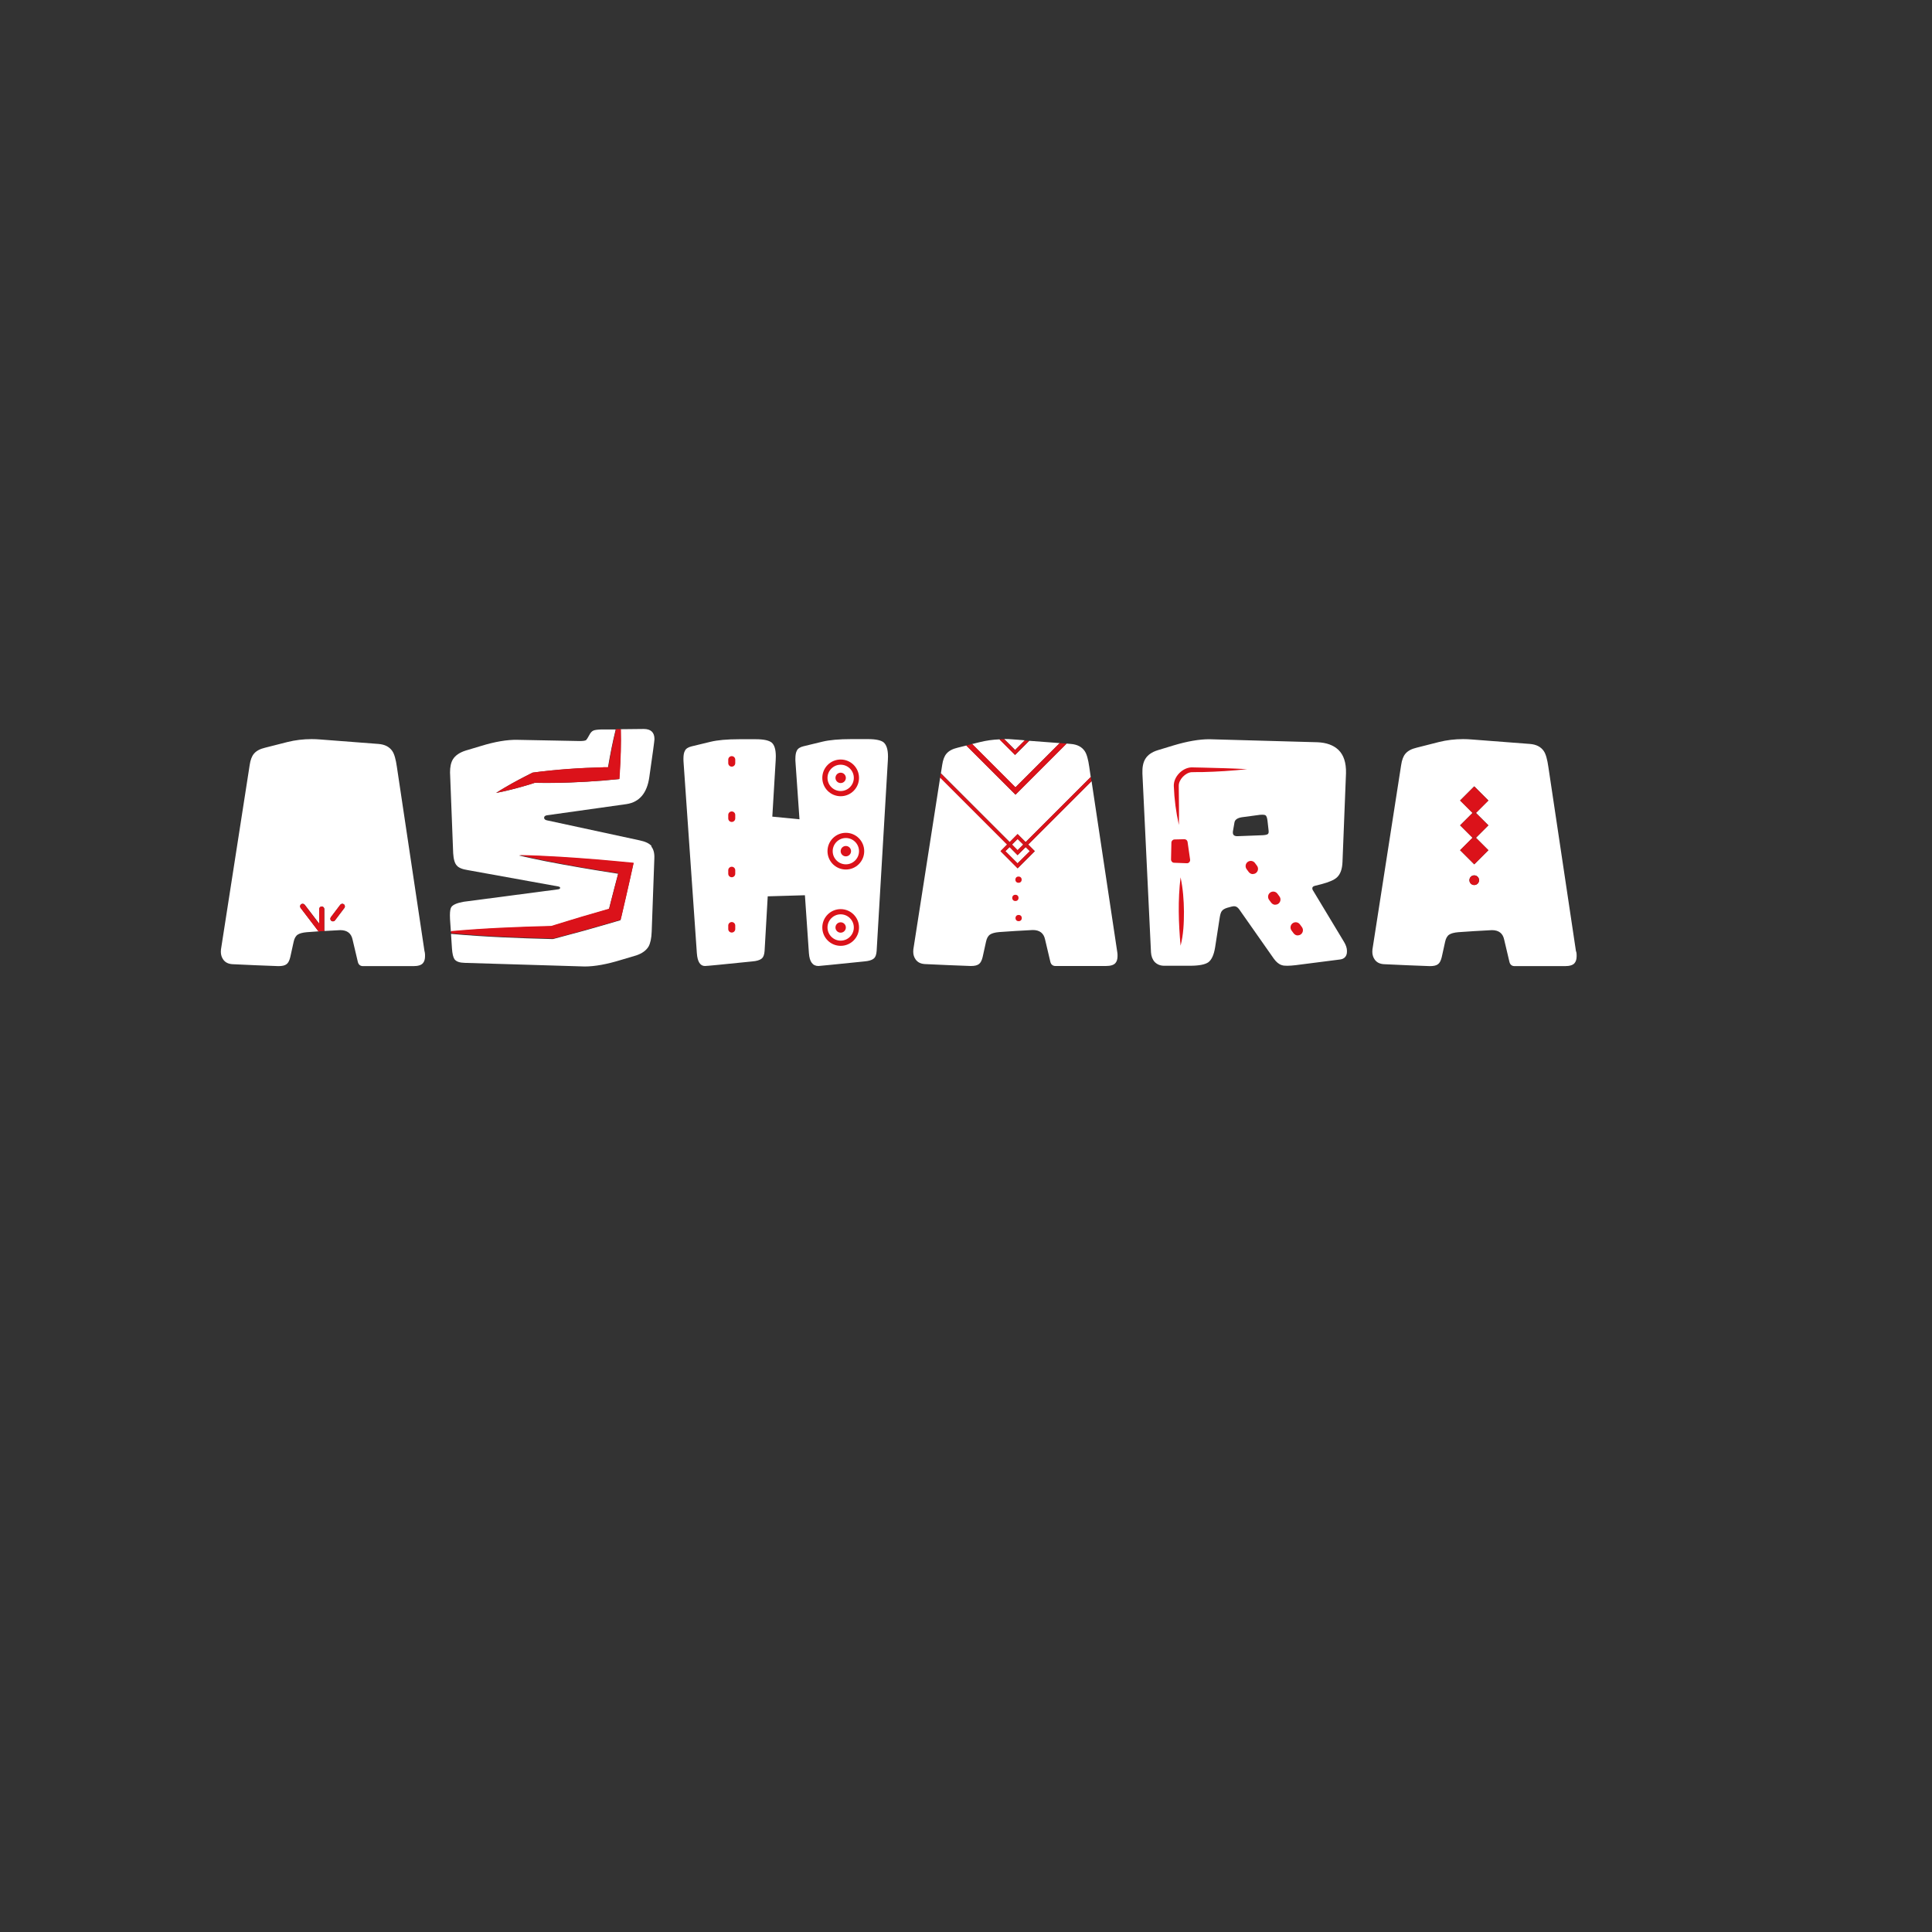 <svg xmlns="http://www.w3.org/2000/svg" id="Capa_1" viewBox="0 0 160 160"><rect x="0" y="0" width="160" height="160" fill="#333333" stroke="none"/><defs><style>      .st0 {        fill: none;      }      .st1 {        fill: #fff;      }      .st2 {        fill: #db121a;      }    </style></defs><path class="st1" d="M108.73,73.74c-.04-.07-.05-.13-.05-.18,0-.1.07-.16.21-.2l.52-.13c.64-.17,1.07-.35,1.3-.56.29-.26.45-.69.47-1.3l.29-7.34c.02-.86-.19-1.51-.63-1.93-.41-.39-.99-.6-1.73-.63l-8.96-.25c-.84,0-1.83.17-2.99.52l-1.28.39c-.49.15-.83.39-1.03.72-.18.29-.26.69-.24,1.22l.71,14.8c.02.32.12.59.31.8.21.21.47.31.79.31h2.12c.75,0,1.26-.1,1.53-.29.27-.2.46-.61.56-1.23l.39-2.52c.04-.24.1-.41.16-.48.07-.11.22-.21.45-.28.29-.09.48-.13.58-.13.16,0,.29.09.41.25l2.87,4.09c.21.29.43.47.67.54.11.04.27.05.46.05s.42-.02.69-.05l3.67-.47c.32-.04.51-.22.56-.52,0-.06.01-.12.01-.18,0-.24-.08-.48-.24-.75l-2.58-4.28ZM104.97,69.09c-.07.04-.21.07-.42.08l-2.08.08c-.24,0-.37-.09-.37-.3,0-.04,0-.09.01-.13l.12-.69c.03-.24.24-.39.62-.45l1.49-.2c.08,0,.15-.01.21-.01.12,0,.21.02.25.05.09.05.14.21.17.46l.09.8c.02.17-.01.27-.09.31Z"></path><path class="st1" d="M71.88,61.21h-1.39c-1,0-1.79.07-2.37.21l-1.57.38c-.29.07-.48.19-.56.37-.08.14-.12.37-.12.68,0,.09,0,.18.01.28l.33,4.72-2.25-.22.28-4.68c0-.1.01-.21.01-.3,0-.57-.11-.95-.34-1.15-.22-.18-.65-.28-1.3-.28h-1.4c-1,0-1.78.07-2.36.21l-1.57.38c-.29.07-.48.19-.56.37-.08.14-.12.35-.12.64,0,.1,0,.2.01.31l1.1,15.8c.05.72.28,1.07.67,1.07.17,0,1.48-.13,3.93-.38.36-.03.61-.11.75-.22.16-.12.24-.34.26-.65l.26-4.52,3.08-.09.33,4.79c.05.72.31,1.07.79,1.07.08,0,1.35-.13,3.81-.38.36-.03.61-.11.75-.22.16-.12.24-.34.26-.65l.93-15.8c0-.1.01-.2.01-.29,0-.58-.12-.96-.35-1.17-.21-.18-.64-.28-1.3-.28Z"></path><path class="st1" d="M35.16,78.81l-2.29-15.29c-.09-.63-.21-1.07-.38-1.32-.24-.35-.62-.55-1.15-.59l-4.82-.37c-.24-.02-.47-.03-.71-.03-.69,0-1.36.08-2,.24l-1.85.47c-.43.1-.74.27-.93.5-.17.2-.29.51-.35.92l-2.38,15.29c0,.07-.01.14-.01.2,0,.24.07.46.2.64.17.24.43.36.76.38l1.99.09,1.82.07c.31,0,.53-.05.67-.16.14-.1.24-.3.31-.59l.28-1.27c.06-.28.17-.48.34-.59.15-.1.4-.17.75-.2l.97-.07-1.48-1.94c-.07-.09-.05-.23.04-.3.09-.07.23-.05.3.04l1.2,1.57v-1.22c0-.12.1-.21.21-.21s.21.1.21.21v1.78l.03.04,1.29-.07c.57,0,.91.26,1.02.79l.43,1.82c.05.24.2.37.43.37h4.17c.39,0,.66-.08.8-.25.11-.13.17-.32.17-.58,0-.11,0-.24-.03-.37ZM28.52,75.19l-.78,1.03c-.04.06-.11.08-.17.08-.05,0-.09-.01-.13-.04-.09-.07-.11-.21-.04-.3l.78-1.03c.07-.09.21-.11.3-.04.09.07.11.21.04.3Z"></path><path class="st2" d="M28.48,74.89c-.09-.07-.23-.05-.3.04l-.78,1.03c-.07.09-.05.23.04.3.04.03.08.04.13.04.06,0,.13-.03.17-.08l.78-1.03c.07-.09.05-.23-.04-.3Z"></path><path class="st2" d="M26.85,77.06v-1.78c0-.12-.1-.21-.21-.21s-.21.1-.21.21v1.22l-1.2-1.57c-.07-.09-.21-.11-.3-.04-.09.07-.11.21-.04.3l1.48,1.94.06.08v-.08l.31-.02h.12s.03,0,.03,0l-.03-.04Z"></path><g><path class="st2" d="M69.62,65.94c-.84,0-1.52-.68-1.52-1.52s.68-1.52,1.52-1.52,1.52.68,1.52,1.52-.68,1.52-1.52,1.52ZM69.62,63.33c-.6,0-1.09.49-1.09,1.09s.49,1.09,1.09,1.09,1.09-.49,1.09-1.09-.49-1.09-1.09-1.09Z"></path><circle class="st2" cx="69.62" cy="64.42" r=".43"></circle></g><g><path class="st2" d="M70.05,72.01c-.84,0-1.52-.68-1.52-1.52s.68-1.52,1.52-1.52,1.52.68,1.52,1.52-.68,1.52-1.52,1.52ZM70.05,69.4c-.6,0-1.09.49-1.09,1.09s.49,1.09,1.09,1.09,1.09-.49,1.09-1.09-.49-1.09-1.09-1.09Z"></path><circle class="st2" cx="70.05" cy="70.49" r=".43"></circle></g><g><path class="st2" d="M69.62,78.33c-.84,0-1.52-.68-1.52-1.52s.68-1.52,1.52-1.52,1.52.68,1.52,1.52-.68,1.52-1.52,1.52ZM69.62,75.72c-.6,0-1.09.49-1.09,1.09s.49,1.09,1.09,1.09,1.09-.49,1.09-1.09-.49-1.09-1.09-1.09Z"></path><circle class="st2" cx="69.62" cy="76.81" r=".43"></circle></g><path class="st2" d="M97.77,72.66c.2.93.27,1.88.28,2.83,0,.95-.04,1.91-.28,2.83-.17-1.89-.23-3.78,0-5.67h0Z"></path><path class="st2" d="M103.28,63.7c-1.23.13-2.46.21-3.7.24-.21,0-.72,0-.91.01-.5.04-1.07.62-1.05,1.14,0,1.08.04,2.14.01,3.23-.24-1.06-.38-2.14-.42-3.22-.03-.76.69-1.51,1.45-1.55.22,0,.71.02.93.02,1.19.03,2.51.06,3.7.13h0Z"></path><path class="st2" d="M96.98,71.18l.03-1.4c0-.14.12-.26.26-.26l.81-.02c.14,0,.25.09.27.23l.21,1.46c.02.16-.11.31-.27.3l-1.05-.04c-.15,0-.26-.13-.26-.27Z"></path><path class="st2" d="M107.48,77.47c-.13,0-.26-.06-.35-.18l-.17-.23c-.14-.19-.1-.46.09-.6.19-.14.46-.1.6.09l.17.23c.14.19.1.46-.09.6-.08.06-.17.08-.25.08ZM105.62,74.93c-.13,0-.26-.06-.35-.18l-.17-.23c-.14-.19-.1-.46.09-.6.19-.14.46-.1.6.09l.17.23c.14.19.1.46-.09.6-.08.06-.17.08-.25.08ZM103.76,72.39c-.13,0-.26-.06-.35-.18l-.17-.23c-.14-.19-.1-.46.09-.6.19-.14.46-.1.6.09l.17.23c.14.19.1.46-.09.6-.08.06-.17.08-.25.08Z"></path><path class="st0" d="M104.97,67.97c-.03-.25-.08-.41-.17-.46-.04-.03-.13-.05-.25-.05-.06,0-.13,0-.21.01l-1.49.2c-.38.05-.58.2-.62.45l-.12.69s-.01.09-.01.13c0,.21.12.31.37.3l2.08-.08c.21,0,.35-.03.42-.08.08-.04.11-.15.09-.31l-.09-.8Z"></path><path class="st0" d="M84.07,60.09l-1.01,1.01.11.11c.23,0,.45,0,.68.03l1.01.08.22-.22-1.01-1.01Z"></path><path class="st1" d="M83.17,61.21l.9.9.8-.8-1.01-.08c-.23-.02-.45-.03-.68-.03Z"></path><path class="st1" d="M84.27,69.07l.67.67,5.39-5.39-.12-.83c-.09-.63-.21-1.07-.38-1.32-.24-.35-.62-.55-1.15-.59l-.35-.03-4.23,4.23-4.07-4.07-.72.18c-.43.1-.74.27-.93.5-.17.2-.29.51-.35.92l-.11.7,5.7,5.7.67-.67Z"></path><path class="st1" d="M90.39,64.7l-5.24,5.24.55.55-1.42,1.42-1.42-1.42.55-.55-5.55-5.55-2.22,14.23c0,.07-.01.14-.01.2,0,.24.07.46.2.64.17.24.43.36.76.38l1.99.09,1.82.07c.31,0,.53-.05.67-.16.14-.1.24-.3.31-.59l.28-1.27c.06-.28.17-.48.34-.59.15-.1.4-.17.75-.2l1.34-.09,1.44-.08c.57,0,.91.26,1.02.79l.43,1.82c.05.24.2.37.43.37h4.17c.39,0,.66-.08.8-.25.11-.13.17-.32.17-.58,0-.11,0-.24-.03-.37l-2.12-14.1Z"></path><path class="st1" d="M87.76,61.54l-2.52-.19-1.17,1.17-1.29-1.29c-.56.02-1.11.1-1.64.23l-.64.16,3.59,3.59,3.67-3.67Z"></path><polygon class="st1" points="83.61 70.15 83.26 70.49 84.27 71.5 85.29 70.49 84.94 70.15 84.27 70.82 83.61 70.15"></polygon><rect class="st1" x="83.95" y="69.62" width=".66" height=".66" transform="translate(-24.78 80.08) rotate(-45)"></rect><path class="st1" d="M130.52,78.81l-2.29-15.29c-.09-.63-.21-1.07-.38-1.32-.24-.35-.62-.55-1.15-.59l-4.82-.37c-.24-.02-.47-.03-.71-.03-.69,0-1.36.08-2,.24l-1.85.47c-.43.1-.74.27-.93.5-.17.2-.29.51-.35.92l-2.38,15.29c0,.07-.01.14-.01.2,0,.24.07.46.2.64.17.24.43.36.76.38l1.99.09,1.82.07c.31,0,.53-.05.67-.16.14-.1.24-.3.31-.59l.28-1.27c.06-.28.17-.48.34-.59.15-.1.4-.17.75-.2l1.34-.09,1.44-.08c.57,0,.91.26,1.02.79l.43,1.82c.05.24.2.37.43.37h4.17c.39,0,.66-.08.8-.25.11-.13.17-.32.17-.58,0-.11,0-.24-.03-.37ZM122.09,73.29c-.22,0-.4-.18-.4-.4s.18-.4.4-.4.4.18.4.4-.18.4-.4.4ZM123.26,68.35l-1.03,1.03,1.03,1.03-1.17,1.17-1.17-1.17,1.03-1.03-1.03-1.03,1.03-1.03-1.03-1.03,1.17-1.17,1.17,1.17-1.03,1.03,1.03,1.03Z"></path><polygon class="st2" points="122.09 65.13 120.92 66.3 121.95 67.33 122.09 67.19 122.23 67.33 123.26 66.3 122.09 65.13"></polygon><polygon class="st2" points="121.95 67.33 120.92 68.35 121.95 69.38 122.09 69.25 122.23 69.38 123.26 68.35 122.23 67.33 122.09 67.46 121.95 67.33"></polygon><rect class="st2" x="121.99" y="67.23" width=".19" height=".19" transform="translate(-11.85 106.05) rotate(-45)"></rect><polygon class="st2" points="121.95 69.38 120.92 70.41 122.09 71.58 123.26 70.41 122.23 69.38 122.09 69.52 121.95 69.38"></polygon><rect class="st2" x="121.99" y="69.29" width=".19" height=".19" transform="translate(-13.3 106.65) rotate(-45)"></rect><path class="st2" d="M122.09,72.5c-.22,0-.4.18-.4.4s.18.4.4.4.4-.18.4-.4-.18-.4-.4-.4Z"></path><polygon class="st2" points="83.61 69.74 77.9 64.04 77.85 64.39 83.4 69.94 83.61 69.74"></polygon><polygon class="st2" points="83.81 69.94 83.61 70.15 84.27 70.82 84.94 70.15 84.74 69.94 84.27 70.41 83.81 69.94"></polygon><polygon class="st2" points="85.15 69.94 90.39 64.7 90.33 64.35 84.94 69.74 85.15 69.94"></polygon><polygon class="st2" points="88.33 61.58 87.76 61.54 84.1 65.2 80.51 61.61 80.02 61.74 84.1 65.81 88.33 61.58"></polygon><polygon class="st2" points="84.27 69.48 84.74 69.94 84.94 69.74 84.27 69.07 83.61 69.74 83.81 69.94 84.27 69.48"></polygon><polygon class="st2" points="85.29 70.49 84.27 71.5 83.26 70.49 83.61 70.15 83.4 69.94 82.86 70.49 84.27 71.91 85.69 70.49 85.15 69.94 84.94 70.15 85.29 70.49"></polygon><rect class="st2" x="84.8" y="69.8" width=".29" height=".29" transform="translate(-24.58 80.55) rotate(-45)"></rect><rect class="st2" x="83.46" y="69.8" width=".29" height=".29" transform="translate(-24.97 79.6) rotate(-45)"></rect><path class="st2" d="M85.24,61.35l-.38-.03-.8.8-.9-.9s-.02,0-.03,0c-.12,0-.25,0-.37.01l1.29,1.29,1.17-1.17Z"></path><circle class="st2" cx="84.35" cy="72.85" r=".26"></circle><circle class="st2" cx="84.09" cy="74.36" r=".26"></circle><circle class="st2" cx="84.36" cy="76.03" r=".26"></circle><path class="st2" d="M60.6,77.23c-.16,0-.29-.13-.29-.29v-.29c0-.16.13-.29.29-.29s.29.13.29.29v.29c0,.16-.13.29-.29.29ZM60.6,72.65c-.16,0-.29-.13-.29-.29v-.29c0-.16.13-.29.29-.29s.29.13.29.29v.29c0,.16-.13.29-.29.29ZM60.6,68.07c-.16,0-.29-.13-.29-.29v-.29c0-.16.13-.29.29-.29s.29.13.29.29v.29c0,.16-.13.29-.29.29ZM60.6,63.49c-.16,0-.29-.13-.29-.29v-.29c0-.16.13-.29.29-.29s.29.13.29.29v.29c0,.16-.13.29-.29.29Z"></path><path class="st1" d="M53.96,70.07c-.18-.22-.52-.38-1.01-.48l-7.64-1.65c-.16-.03-.24-.1-.25-.21,0-.11.07-.18.22-.21l6.62-.93c1.06-.17,1.68-.91,1.87-2.21.29-2,.43-3.06.43-3.17,0-.56-.3-.84-.89-.84l-1.91.02c.04,1.24-.01,2.47-.09,3.71l-.03.42c-.28.03-.99.09-1.28.12-1.9.15-3.81.23-5.71.19-.24.07-.47.15-.71.22-.82.24-1.65.46-2.5.62.24-.16.49-.31.73-.45.75-.44,1.52-.85,2.29-1.23,1.93-.26,3.89-.39,5.84-.44,0,0,.21,0,.41,0,.18-1.06.38-2.1.64-3.14h-1.16c-.34.01-.57.04-.68.09-.13.05-.25.18-.35.38-.12.23-.21.36-.26.41-.07.05-.24.08-.52.08l-5.16-.1c-.85-.02-1.86.15-3.03.51l-1.27.38c-.5.16-.85.4-1.05.72-.17.28-.24.64-.24,1.09l.26,6.69c.03.5.13.84.3,1.02.15.18.45.31.92.38l7.47,1.35c.11.02.17.06.17.12s-.05.1-.16.12l-7.83,1.03c-.52.09-.86.23-1.01.42-.09.12-.13.36-.13.71,0,.1,0,.21.01.33l.07,1.01c2.76-.25,5.55-.36,8.3-.43.66-.21,1.89-.58,2.52-.77.76-.22,1.51-.44,2.27-.66.07-.28.16-.63.16-.63.17-.68.4-1.55.6-2.3-2.01-.31-4.03-.65-6.03-1.04-.73-.15-1.46-.3-2.19-.47,2.23.04,4.48.2,6.7.38.92.08,1.86.17,2.79.26-.08.34-.26,1.18-.34,1.53-.19.85-.46,2.02-.66,2.87l-.08.32c-.97.29-1.94.56-2.91.84-.65.18-1.95.53-2.6.7,0,0-.08.02-.08.02,0,0-.06,0-.06,0-2.78-.07-5.6-.18-8.38-.43l.08,1.21c.03.44.1.73.21.89.14.19.42.29.84.3l9.94.3c.83,0,1.83-.18,3-.54l1.28-.38c.47-.16.81-.4,1.01-.73.15-.27.24-.68.26-1.23l.22-6.07c.02-.44-.07-.76-.25-.98Z"></path><path class="st2" d="M49.96,63.54c-1.95.05-3.91.18-5.84.44-.78.39-1.55.79-2.29,1.23-.25.15-.49.29-.73.45.84-.16,1.67-.38,2.5-.62.24-.07.48-.14.71-.22,1.9.04,3.82-.03,5.71-.19.29-.03,1-.09,1.28-.12l.03-.42c.08-1.24.12-2.47.09-3.71h-.4c-.26,1.04-.46,2.09-.64,3.15-.21,0-.41,0-.41,0Z"></path><path class="st2" d="M45.81,77.73s.08-.02.08-.02c.65-.17,1.95-.53,2.6-.7.97-.27,1.94-.55,2.91-.84l.08-.32c.2-.85.47-2.01.66-2.87.08-.35.26-1.19.34-1.53-.92-.09-1.86-.18-2.79-.26-2.22-.18-4.47-.34-6.7-.38.73.17,1.46.32,2.19.47,1.99.39,4.02.74,6.03,1.04-.2.75-.43,1.63-.6,2.3,0,0-.09.35-.16.63-.76.22-1.51.44-2.27.66-.62.19-1.86.56-2.52.77-2.76.07-5.55.18-8.3.43v.18c2.79.25,5.61.36,8.39.43,0,0,.06,0,.06,0Z"></path></svg>
